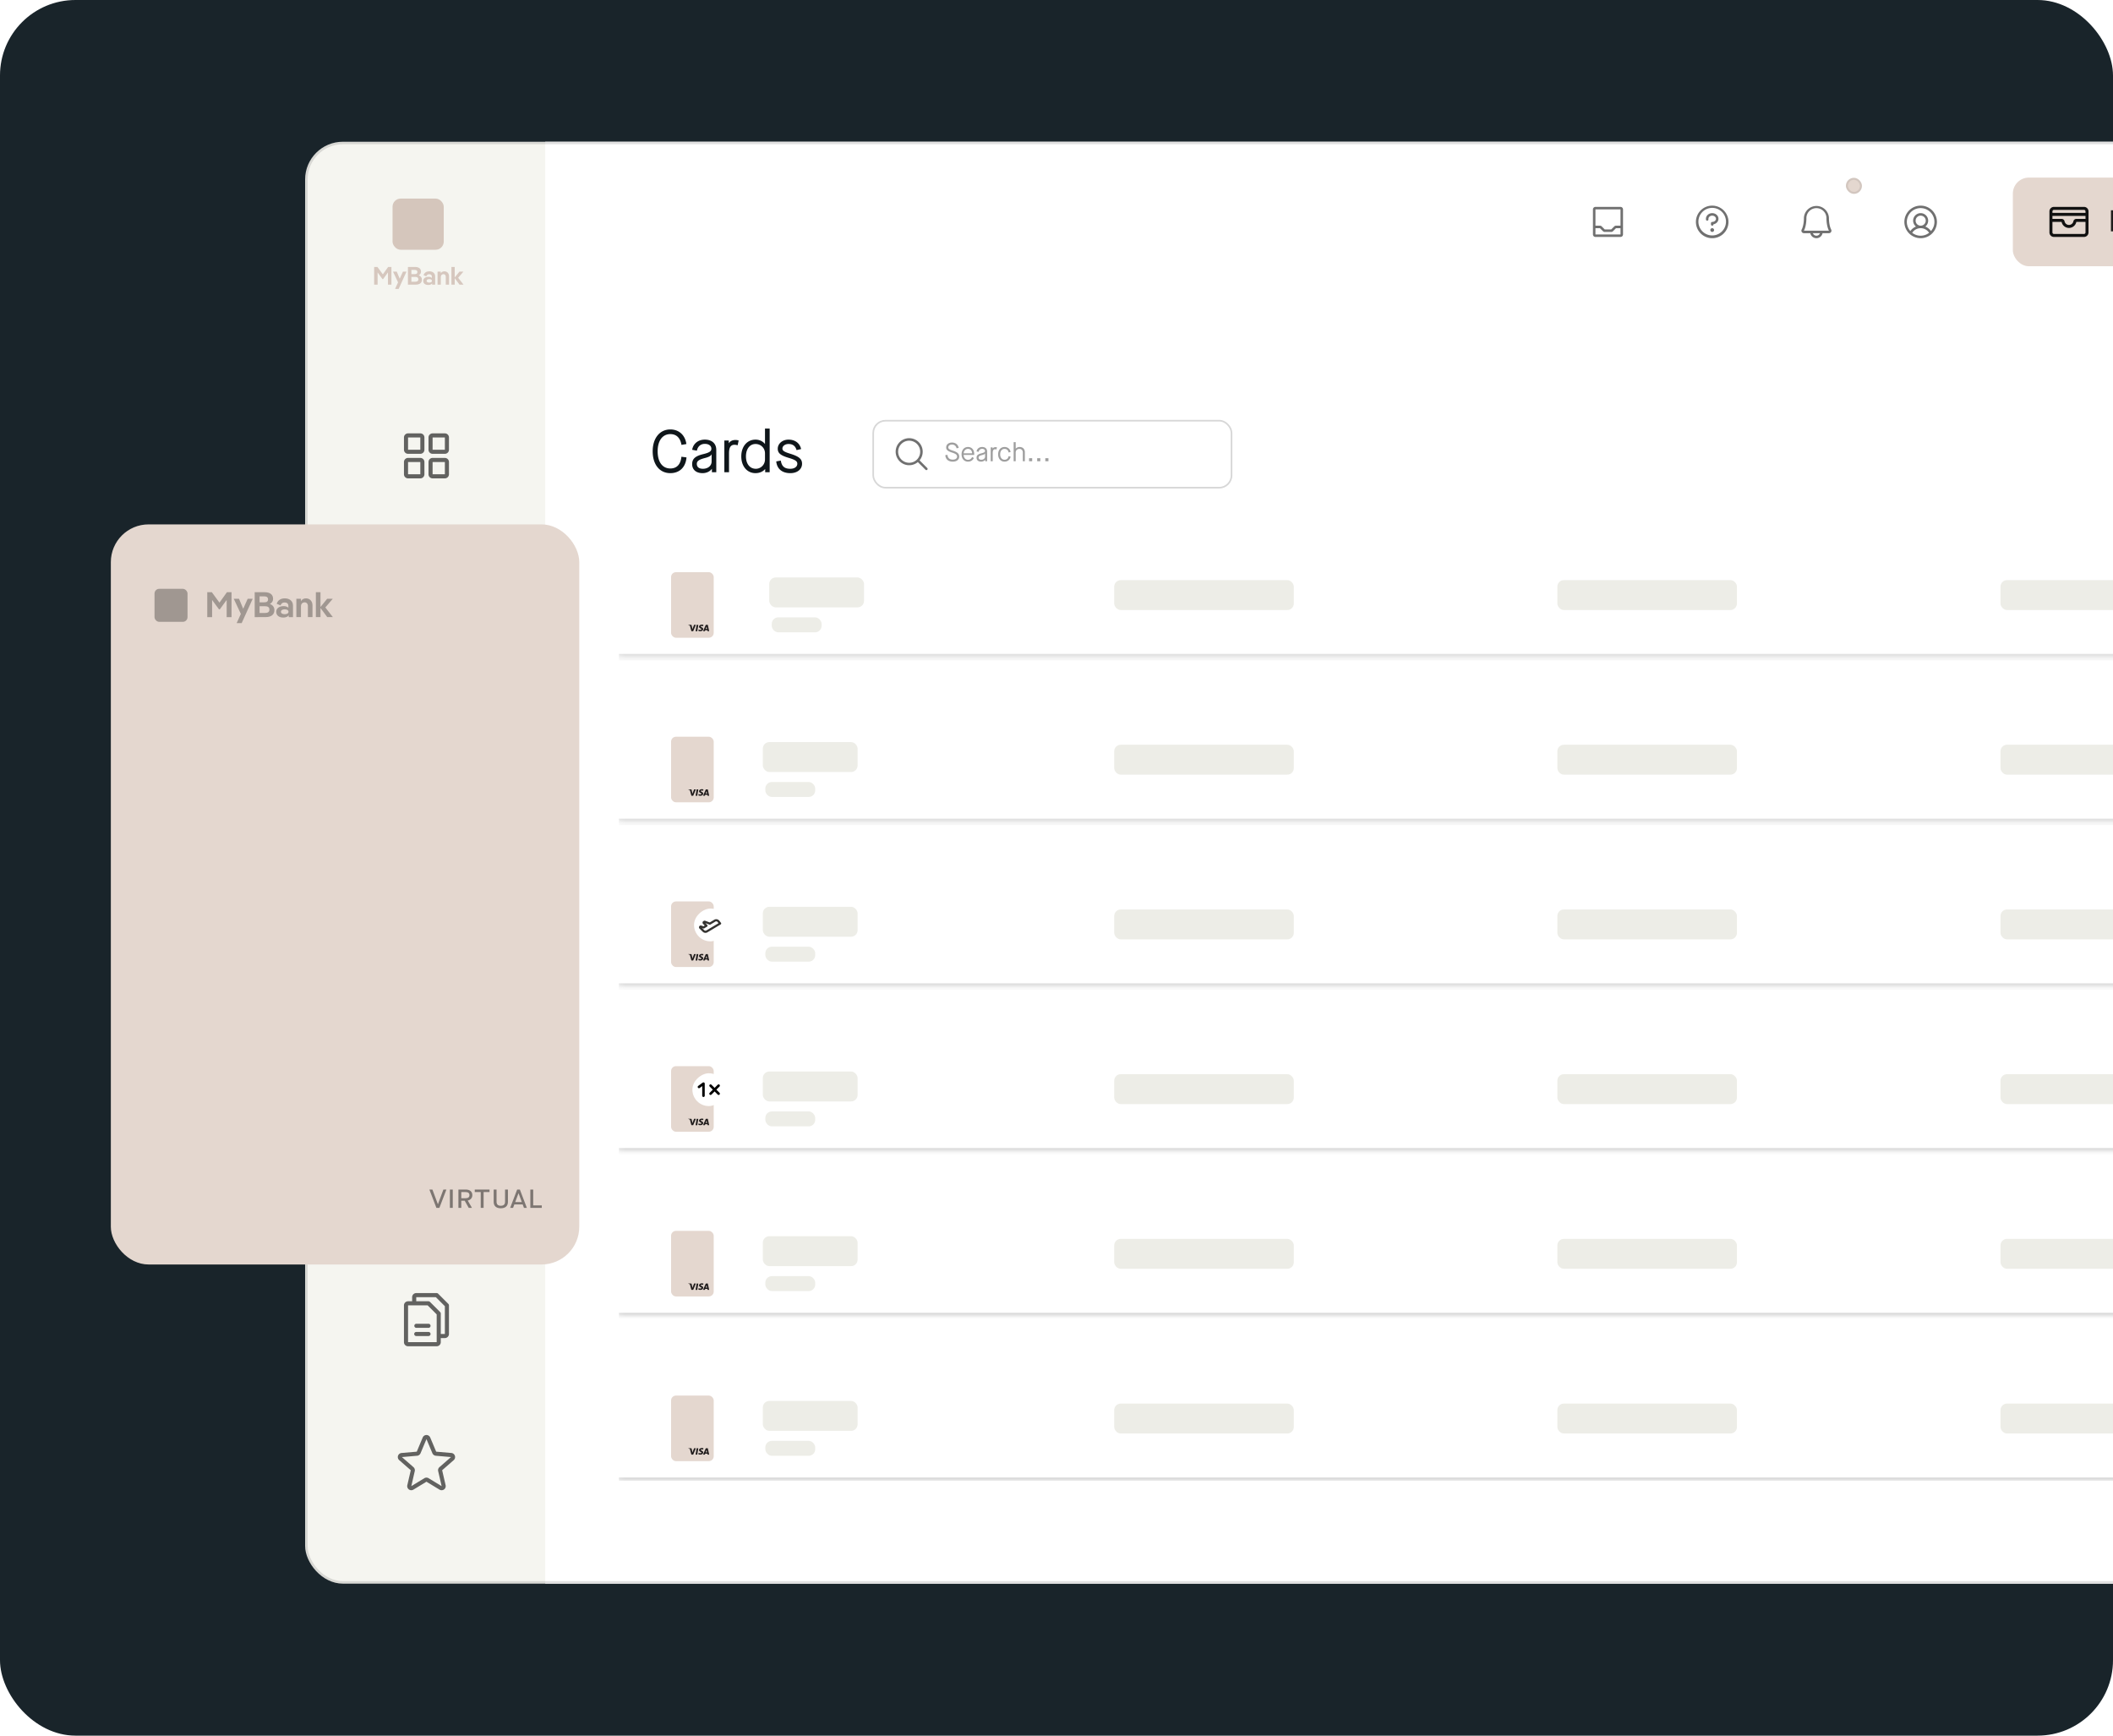 <svg fill="none" xmlns="http://www.w3.org/2000/svg" viewBox="0 0 448 368"><g clip-path="url(#a)"><rect width="448" height="368" rx="16" fill="#19242A"/><g clip-path="url(#b)"><rect x="64.695" y="30.056" width="435.805" height="305.714" rx="8" fill="#F5F5F0"/><path fill="#fff" d="M115.594 30.056h412.607V335.77H115.594z"/><path d="M142.125 100.319c-2.271 0-3.744-1.815-3.744-4.633 0-2.78 1.498-4.633 3.744-4.633 1.828 0 3.148 1.206 3.402 3.097l-1.041.178c-.254-1.485-1.066-2.285-2.361-2.285-1.662 0-2.69 1.396-2.69 3.643 0 2.272 1.015 3.643 2.69 3.643 1.371 0 2.184-.863 2.349-2.488l1.078.14c-.165 2.069-1.459 3.338-3.427 3.338Zm6.834 0c-1.358 0-2.208-.736-2.208-1.904 0-1.142.673-1.726 2.361-2.132 1.294-.318 1.713-.597 1.713-1.143 0-.622-.546-1.028-1.383-1.028-.889 0-1.511.546-1.688 1.447l-1.003-.19c.228-1.32 1.282-2.158 2.691-2.158 1.51 0 2.424.838 2.424 2.183v4.734h-.927v-.71h-.025c-.406.558-1.142.901-1.955.901Zm.077-.927c1.078 0 1.84-.647 1.84-1.535v-1.51h-.025c-.14.33-.572.558-1.473.786-1.18.305-1.637.635-1.637 1.219 0 .672.457 1.04 1.295 1.04Zm5.531.736h-.99v-6.727h.939v.559h.025c.254-.419.749-.673 1.397-.673.241 0 .444.038.672.102l-.215 1.028a2.072 2.072 0 0 0-.66-.114c-.775 0-1.168.52-1.168 1.79v4.035Zm5.609.191c-1.764 0-3.008-1.447-3.008-3.554 0-2.107 1.244-3.554 3.021-3.554.838 0 1.549.368 1.98.901h.025v-3.25h.99v9.266h-.951v-.672h-.026c-.444.545-1.193.863-2.031.863Zm.077-.927c1.066 0 1.941-.876 1.941-1.98v-1.307c0-1.092-.875-1.967-2.005-1.967-1.206 0-2.031 1.04-2.031 2.627 0 1.587.825 2.627 2.095 2.627Zm7.31.927c-1.739 0-2.83-.901-2.983-2.488l.965-.178c.203 1.232.787 1.74 2.018 1.74.914 0 1.485-.458 1.485-1.067 0-.533-.406-.825-1.853-1.256-1.688-.508-2.297-.99-2.297-1.93 0-1.066.977-1.929 2.284-1.929 1.409 0 2.412.774 2.666 2.005l-.965.216c-.228-.85-.787-1.294-1.701-1.294-.749 0-1.294.444-1.294.964 0 .47.406.711 1.637 1.092 1.878.584 2.526 1.117 2.526 2.132 0 1.155-.99 1.993-2.488 1.993Z" fill="#0F161A"/><rect x="185.139" y="89.196" width="75.971" height="14.204" rx="2.602" stroke="#000" stroke-opacity=".16" stroke-width=".347"/><g clip-path="url(#c)" fill="#000"><path d="m196.597 99.235-1.628-1.628a2.867 2.867 0 1 0-.368.368l1.628 1.628a.263.263 0 0 0 .184.077.264.264 0 0 0 .184-.077.26.26 0 0 0 .056-.283.26.26 0 0 0-.056-.085Zm-6.168-3.458a2.336 2.336 0 0 1 1.445-2.163 2.343 2.343 0 0 1 2.197 4.11 2.34 2.34 0 0 1-3.642-1.947Z" fill-opacity=".56"/><path d="M202.021 97.881c-.949 0-1.515-.483-1.598-1.37l.455-.078c.078.688.444 1.015 1.149 1.015.538 0 .893-.25.893-.627 0-.394-.26-.61-1.071-.866-.927-.305-1.238-.577-1.238-1.099 0-.605.511-1.027 1.244-1.027.732 0 1.282.439 1.41 1.133l-.45.094c-.122-.516-.461-.794-.966-.794-.472 0-.782.233-.782.594 0 .3.222.46.932.683 1.01.327 1.377.666 1.377 1.276 0 .633-.55 1.066-1.355 1.066Zm3.214 0c-.816 0-1.36-.627-1.36-1.554s.549-1.554 1.36-1.554c.793 0 1.315.588 1.315 1.46v.222h-2.237c.011.56.367 1.032.911 1.032.416 0 .649-.155.899-.588l.36.216c-.255.505-.682.766-1.248.766Zm-.911-1.776h1.788c-.017-.527-.356-.938-.877-.938-.511 0-.9.444-.911.938Zm3.696 1.776c-.594 0-.966-.322-.966-.832 0-.5.295-.755 1.033-.933.566-.139.749-.26.749-.5 0-.271-.239-.449-.605-.449-.389 0-.66.239-.738.633l-.439-.084c.1-.577.561-.943 1.177-.943.661 0 1.06.366 1.06.955v2.07h-.405v-.311h-.011c-.178.244-.5.394-.855.394Zm.033-.405c.472 0 .805-.283.805-.672v-.66h-.011c-.061.144-.25.244-.644.344-.516.133-.716.278-.716.533 0 .294.2.455.566.455Zm2.427.322h-.433v-2.942h.411v.244h.011c.111-.183.327-.294.61-.294.106 0 .194.017.294.045l-.094.45a.903.903 0 0 0-.289-.05c-.338 0-.51.227-.51.782v1.765Zm2.505.083c-.805 0-1.36-.627-1.36-1.554s.555-1.554 1.36-1.554c.677 0 1.171.416 1.282 1.071l-.422.089c-.083-.483-.4-.755-.86-.755-.555 0-.927.455-.927 1.149s.372 1.149.927 1.149c.46 0 .777-.272.86-.755l.422.089c-.111.655-.605 1.071-1.282 1.071Zm2.363-.083h-.433v-4.052h.433v1.382h.011c.167-.21.5-.355.816-.355.677 0 1.116.438 1.116 1.121v1.904h-.433V95.95c0-.478-.278-.772-.733-.772-.466 0-.777.316-.777.772v1.848Zm3.497 0h-.66v-.644h.66v.644Zm1.722 0h-.661v-.644h.661v.644Zm1.721 0h-.66v-.644h.66v.644Z" fill-opacity=".38"/></g><g clip-path="url(#d)"><mask id="e" fill="#fff"><path d="M131.184 117.152h375.818v22.199H131.184v-22.199Z"/></mask><path d="M507.002 139.351v-.694H131.184v1.387h375.818v-.693Z" fill="#111" fill-opacity=".16" mask="url(#e)"/><g clip-path="url(#f)"><rect x="142.283" y="121.314" width="9.039" height="13.906" rx="1.043" fill="#E4D7CF"/><path fill-rule="evenodd" clip-rule="evenodd" d="M150.065 132.477h-.279c-.086 0-.151.024-.189.112l-.536 1.24h.379l.076-.203h.462l.044.203h.335l-.292-1.352Zm-.445.872.144-.378c-.003.003.029-.078.047-.129l.025.116.083.391h-.299ZM149.137 132.495a.897.897 0 0 0-.319-.057c-.351 0-.599.183-.601.445-.002.194.177.302.312.366.138.066.185.108.184.167-.001.09-.11.132-.213.132a.725.725 0 0 1-.334-.071l-.046-.021-.05.301c.083.038.237.07.396.072.374 0 .617-.181.619-.46.002-.153-.093-.27-.298-.366-.125-.063-.201-.104-.2-.167 0-.056.065-.116.204-.116.116-.002.2.024.266.051l.032.016.048-.292ZM147.48 133.836l.22-1.352h.352l-.22 1.352h-.352Z" fill="#201C1C"/><path d="M146.48 132.477c.078.003.14.029.162.114l.126.622.037.188.352-.923h.38l-.565 1.351h-.38l-.317-1.172a1.48 1.48 0 0 0-.378-.152l.005-.028h.578Z" fill="#201C1C"/></g><rect x="163.094" y="122.435" width="20.096" height="6.346" rx="1.387" fill="#EDEDE7"/><rect x="163.625" y="130.896" width="10.577" height="3.173" rx="1.387" fill="#EDEDE7"/><rect x="236.238" y="122.998" width="38.077" height="6.346" rx="1.387" fill="#EDEDE7"/><rect x="330.192" y="122.998" width="38.077" height="6.346" rx="1.387" fill="#EDEDE7"/><rect x="424.147" y="122.998" width="38.077" height="6.346" rx="1.387" fill="#EDEDE7"/><mask id="g" fill="#fff"><path d="M131.184 152.043h375.818v22.231H131.184v-22.231Z"/></mask><path d="M507.002 174.274v-.694H131.184v1.388h375.818v-.694Z" fill="#111" fill-opacity=".16" mask="url(#g)"/><g clip-path="url(#h)"><rect x="142.283" y="156.206" width="9.039" height="13.906" rx="1.043" fill="#E4D7CF"/><path fill-rule="evenodd" clip-rule="evenodd" d="M150.065 167.368h-.279c-.086 0-.151.024-.189.112l-.536 1.24h.379l.076-.203h.462l.044.203h.335l-.292-1.352Zm-.445.872.144-.378c-.003.004.029-.078.047-.129l.025.116.083.391h-.299ZM149.137 167.386a.9.9 0 0 0-.319-.056c-.351 0-.599.182-.601.444-.002.194.177.302.312.366.138.066.185.108.184.167-.001.091-.11.132-.213.132a.725.725 0 0 1-.334-.071l-.046-.021-.05.301c.083.038.237.071.396.072.374 0 .617-.18.619-.46.002-.153-.093-.27-.298-.366-.125-.062-.201-.104-.2-.167 0-.056.065-.116.204-.116.116-.002.2.024.266.052l.032.015.048-.292ZM147.48 168.727l.22-1.352h.352l-.22 1.352h-.352Z" fill="#201C1C"/><path d="M146.48 167.368c.078.003.14.029.162.114l.126.622.037.188.352-.923h.38l-.565 1.351h-.38l-.317-1.172a1.48 1.48 0 0 0-.378-.152l.005-.028h.578Z" fill="#201C1C"/></g><rect x="161.735" y="157.341" width="20.096" height="6.346" rx="1.387" fill="#EDEDE7"/><rect x="162.266" y="165.802" width="10.577" height="3.173" rx="1.387" fill="#EDEDE7"/><rect x="236.238" y="157.904" width="38.077" height="6.346" rx="1.387" fill="#EDEDE7"/><rect x="330.192" y="157.904" width="38.077" height="6.346" rx="1.387" fill="#EDEDE7"/><rect x="424.147" y="157.904" width="38.077" height="6.346" rx="1.387" fill="#EDEDE7"/><mask id="i" fill="#fff"><path d="M131.184 186.966h375.818v22.23H131.184v-22.23Z"/></mask><path d="M507.002 209.196v-.693H131.184v1.387h375.818v-.694Z" fill="#111" fill-opacity=".16" mask="url(#i)"/><g clip-path="url(#j)"><rect x="142.283" y="191.128" width="9.039" height="13.906" rx="1.043" fill="#E4D7CF"/><path fill-rule="evenodd" clip-rule="evenodd" d="M150.065 202.291h-.279c-.086 0-.151.024-.189.112l-.536 1.239h.379l.076-.203.462.001.044.202h.335l-.292-1.351Zm-.445.871.144-.378c-.003.004.029-.078.047-.129l.025.117.083.39h-.299ZM149.137 202.309a.875.875 0 0 0-.319-.057c-.351 0-.599.183-.601.445-.002.193.177.301.312.366.138.066.185.108.184.167-.001.09-.11.131-.213.131a.725.725 0 0 1-.334-.07l-.046-.022-.05.302c.083.037.237.07.396.072.374 0 .617-.181.619-.461.002-.153-.093-.27-.298-.366-.125-.062-.201-.104-.2-.167 0-.056.065-.116.204-.116.116-.002.2.025.266.052l.032.016.048-.292ZM147.48 203.649l.22-1.352h.352l-.22 1.352h-.352Z" fill="#201C1C"/><path d="M146.48 202.291c.078.003.14.028.162.114l.126.622.037.187.352-.922h.38l-.565 1.35h-.38l-.317-1.172a1.478 1.478 0 0 0-.378-.151l.005-.028h.578Z" fill="#201C1C"/><g filter="url(#k)"><rect x="154.104" y="191.128" width="6.953" height="6.953" rx="3.476" transform="rotate(90 154.104 191.128)" fill="#fff"/><path d="M152.904 194.336a.236.236 0 0 1-.107.154l-2.803 1.673-.002.001a.83.83 0 0 1-.993-.112l-.003-.004-.685-.67a.373.373 0 0 1-.098-.155.372.372 0 0 1-.014-.184.383.383 0 0 1 .218-.283l.056-.027a.222.222 0 0 1 .173-.011l.504.17.269-.163-.344-.334a.38.38 0 0 1-.116-.344.389.389 0 0 1 .076-.171.397.397 0 0 1 .149-.114l.009-.003.136-.052a.232.232 0 0 1 .16 0l.991.365.949-.567a.834.834 0 0 1 1.073.19l.003.005.355.454a.221.221 0 0 1 .041.086.222.222 0 0 1 .003.096Zm-.563-.106-.194-.248a.376.376 0 0 0-.485-.085l-1.041.622a.236.236 0 0 1-.196.019l-.875-.322.399.388a.225.225 0 0 1 .033.286.218.218 0 0 1-.073.072l-.613.37a.233.233 0 0 1-.191.021l-.253-.086.462.453a.379.379 0 0 0 .448.05l2.579-1.54Z" fill="#343330"/></g></g><rect x="161.735" y="192.264" width="20.096" height="6.346" rx="1.387" fill="#EDEDE7"/><rect x="162.266" y="200.725" width="10.577" height="3.173" rx="1.387" fill="#EDEDE7"/><rect x="236.238" y="192.827" width="38.077" height="6.346" rx="1.387" fill="#EDEDE7"/><rect x="330.192" y="192.827" width="38.077" height="6.346" rx="1.387" fill="#EDEDE7"/><rect x="424.147" y="192.827" width="38.077" height="6.346" rx="1.387" fill="#EDEDE7"/><mask id="l" fill="#fff"><path d="M131.184 221.889h375.818v22.23H131.184v-22.23Z"/></mask><path d="M507.002 244.119v-.694H131.184v1.388h375.818v-.694Z" fill="#111" fill-opacity=".16" mask="url(#l)"/><g clip-path="url(#m)"><rect x="142.283" y="226.051" width="9.039" height="13.906" rx="1.043" fill="#E4D7CF"/><path fill-rule="evenodd" clip-rule="evenodd" d="M150.065 237.213h-.279c-.086 0-.151.024-.189.113l-.536 1.239h.379l.076-.203.462.001.044.202h.335l-.292-1.352Zm-.445.872.144-.378c-.003.004.029-.078.047-.129l.025.117.083.39h-.299ZM149.137 237.231a.9.9 0 0 0-.319-.056c-.351 0-.599.183-.601.444-.002.194.177.302.312.366.138.066.185.109.184.168-.001.09-.11.131-.213.131a.713.713 0 0 1-.334-.071l-.046-.021-.05.302c.083.037.237.07.396.071.374 0 .617-.18.619-.46.002-.153-.093-.27-.298-.366-.125-.062-.201-.104-.2-.167 0-.056.065-.116.204-.116.116-.002.2.025.266.052l.032.015.048-.292ZM147.48 238.572l.22-1.352h.352l-.22 1.352h-.352Z" fill="#201C1C"/><path d="M146.48 237.213c.078.003.14.029.162.115l.126.622.037.187.352-.923h.38l-.565 1.351h-.38l-.317-1.172a1.478 1.478 0 0 0-.378-.151l.005-.029h.578Z" fill="#201C1C"/><g filter="url(#n)"><rect x="153.756" y="226.051" width="6.953" height="6.953" rx="3.476" transform="rotate(90 153.756 226.051)" fill="#fff"/><path d="M149.152 228.244v2.567M148.193 228.95l.959-.706M152.365 228.671l-1.711 1.712M150.654 228.671l1.711 1.712" stroke="#000" stroke-width=".535" stroke-linecap="round" stroke-linejoin="round"/></g></g><rect x="161.735" y="227.187" width="20.096" height="6.346" rx="1.387" fill="#EDEDE7"/><rect x="162.266" y="235.647" width="10.577" height="3.173" rx="1.387" fill="#EDEDE7"/><rect x="236.238" y="227.75" width="38.077" height="6.346" rx="1.387" fill="#EDEDE7"/><rect x="330.192" y="227.75" width="38.077" height="6.346" rx="1.387" fill="#EDEDE7"/><rect x="424.147" y="227.75" width="38.077" height="6.346" rx="1.387" fill="#EDEDE7"/><mask id="o" fill="#fff"><path d="M131.184 256.812h375.818v22.23H131.184v-22.23Z"/></mask><path d="M507.002 279.042v-.694H131.184v1.388h375.818v-.694Z" fill="#111" fill-opacity=".16" mask="url(#o)"/><g clip-path="url(#p)"><rect x="142.283" y="260.974" width="9.039" height="13.906" rx="1.043" fill="#E4D7CF"/><path fill-rule="evenodd" clip-rule="evenodd" d="M150.065 272.136h-.279c-.086 0-.151.024-.189.112l-.536 1.24h.379l.076-.203h.462l.044.203h.335l-.292-1.352Zm-.445.872.144-.378c-.003.004.029-.078.047-.129l.025.117.083.39h-.299ZM149.137 272.154a.9.9 0 0 0-.319-.056c-.351 0-.599.182-.601.444-.002.194.177.302.312.366.138.066.185.108.184.167-.001.091-.11.132-.213.132a.713.713 0 0 1-.334-.071l-.046-.021-.05.301c.083.038.237.071.396.072.374 0 .617-.18.619-.46.002-.153-.093-.27-.298-.366-.125-.062-.201-.104-.2-.167 0-.056.065-.116.204-.116.116-.002.2.024.266.052l.032.015.048-.292ZM147.48 273.495l.22-1.352h.352l-.22 1.352h-.352Z" fill="#201C1C"/><path d="M146.48 272.136c.078.003.14.029.162.114l.126.623.037.187.352-.923h.38l-.565 1.351h-.38l-.317-1.172a1.443 1.443 0 0 0-.378-.151l.005-.029h.578Z" fill="#201C1C"/></g><rect x="161.735" y="262.109" width="20.096" height="6.346" rx="1.387" fill="#EDEDE7"/><rect x="162.266" y="270.57" width="10.577" height="3.173" rx="1.387" fill="#EDEDE7"/><rect x="236.238" y="262.672" width="38.077" height="6.346" rx="1.387" fill="#EDEDE7"/><rect x="330.192" y="262.672" width="38.077" height="6.346" rx="1.387" fill="#EDEDE7"/><rect x="424.147" y="262.672" width="38.077" height="6.346" rx="1.387" fill="#EDEDE7"/><mask id="q" fill="#fff"><path d="M131.184 291.734h375.818v22.231H131.184v-22.231Z"/></mask><path d="M507.002 313.965v-.694H131.184v1.387h375.818v-.693Z" fill="#111" fill-opacity=".16" mask="url(#q)"/><g clip-path="url(#r)"><rect x="142.283" y="295.896" width="9.039" height="13.906" rx="1.043" fill="#E4D7CF"/><path fill-rule="evenodd" clip-rule="evenodd" d="M150.065 307.059h-.279c-.086 0-.151.024-.189.112l-.536 1.24h.379l.076-.203h.462l.044.203h.335l-.292-1.352Zm-.445.872.144-.378c-.003.003.029-.078.047-.129l.025.116.083.391h-.299ZM149.137 307.077a.9.9 0 0 0-.319-.056c-.351 0-.599.182-.601.444-.002.194.177.302.312.366.138.066.185.108.184.167-.001.091-.11.132-.213.132a.725.725 0 0 1-.334-.071l-.046-.021-.05.301c.083.038.237.07.396.072.374 0 .617-.181.619-.46.002-.153-.093-.27-.298-.366-.125-.063-.201-.104-.2-.167 0-.056.065-.116.204-.116.116-.002.2.024.266.052l.032.015.048-.292ZM147.48 308.418l.22-1.352h.352l-.22 1.352h-.352Z" fill="#201C1C"/><path d="M146.48 307.059c.078.003.14.029.162.114l.126.622.037.188.352-.923h.38l-.565 1.351h-.38l-.317-1.172a1.48 1.48 0 0 0-.378-.152l.005-.028h.578Z" fill="#201C1C"/></g><rect x="161.735" y="297.032" width="20.096" height="6.346" rx="1.387" fill="#EDEDE7"/><rect x="162.266" y="305.493" width="10.577" height="3.173" rx="1.387" fill="#EDEDE7"/><rect x="236.238" y="297.595" width="38.077" height="6.346" rx="1.387" fill="#EDEDE7"/><rect x="330.192" y="297.595" width="38.077" height="6.346" rx="1.387" fill="#EDEDE7"/><rect x="424.147" y="297.595" width="38.077" height="6.346" rx="1.387" fill="#EDEDE7"/></g><path d="M89.118 91.886h-2.602a.868.868 0 0 0-.867.868v2.601a.868.868 0 0 0 .867.867h2.602a.868.868 0 0 0 .867-.867v-2.602a.868.868 0 0 0-.867-.867Zm0 3.47h-2.602v-2.602h2.602v2.601Zm5.203-3.47H91.72a.868.868 0 0 0-.868.868v2.601a.868.868 0 0 0 .868.867h2.601a.868.868 0 0 0 .868-.867v-2.602a.868.868 0 0 0-.868-.867Zm0 3.47H91.72v-2.602h2.601v2.601Zm-5.203 1.734h-2.602a.868.868 0 0 0-.867.867v2.602a.867.867 0 0 0 .867.867h2.602a.866.866 0 0 0 .867-.867v-2.602a.868.868 0 0 0-.867-.867Zm0 3.469h-2.602v-2.602h2.602v2.602Zm5.203-3.47H91.72a.868.868 0 0 0-.868.868v2.602a.867.867 0 0 0 .868.867h2.601a.866.866 0 0 0 .868-.867v-2.602a.868.868 0 0 0-.868-.867Zm0 3.47H91.72v-2.602h2.601v2.602ZM89.837 128.803a3.25 3.25 0 0 0 1.31-3.648 3.25 3.25 0 0 0-3.113-2.311 3.246 3.246 0 0 0-3.113 2.311 3.25 3.25 0 0 0 1.311 3.648 5.2 5.2 0 0 0-2.56 2.044.433.433 0 1 0 .727.474 4.338 4.338 0 0 1 7.27 0c.064.094.163.16.274.183a.434.434 0 0 0 .453-.657 5.2 5.2 0 0 0-2.56-2.044Zm-4.188-2.706a2.386 2.386 0 1 1 4.772 0 2.386 2.386 0 0 1-4.772 0Zm11.39 5.35a.431.431 0 0 1-.6-.126 4.324 4.324 0 0 0-3.635-1.972.43.43 0 0 1-.433-.433.435.435 0 0 1 .433-.434 2.378 2.378 0 0 0 1.837-.867 2.387 2.387 0 0 0-.695-3.61 2.374 2.374 0 0 0-2.028-.123.443.443 0 0 1-.337.003.437.437 0 0 1-.268-.409.433.433 0 0 1 .283-.399 3.253 3.253 0 0 1 3.01 5.726 5.2 5.2 0 0 1 2.56 2.044.433.433 0 0 1-.126.6ZM84.782 156.405h1.3v3.469h-.867a.435.435 0 0 0 0 .868h10.407a.435.435 0 0 0 0-.868h-.867v-3.469h1.301a.433.433 0 0 0 .227-.802l-5.637-3.469a.434.434 0 0 0-.454 0l-5.637 3.469a.43.43 0 0 0-.19.487.432.432 0 0 0 .417.315Zm2.168 0h1.734v3.469H86.95v-3.469Zm4.336 0v3.469h-1.734v-3.469h1.734Zm2.602 3.469h-1.735v-3.469h1.735v3.469Zm-3.47-6.862 4.106 2.526h-8.21l4.105-2.526Zm6.505 9.03a.434.434 0 0 1-.433.434H84.348a.435.435 0 0 1-.306-.74.43.43 0 0 1 .306-.127H96.49a.43.43 0 0 1 .433.433ZM93.454 185.195V193a.87.87 0 0 1-.867.868h-6.07a.87.87 0 0 1-.868-.868v-7.805a.867.867 0 0 1 .867-.867h6.071a.866.866 0 0 1 .867.867Zm-6.938 0V193h6.071v-7.805h-6.07Zm7.806-2.602h-6.505a.435.435 0 0 0 0 .868h6.505v8.239a.432.432 0 0 0 .433.433.435.435 0 0 0 .434-.433v-8.239a.87.87 0 0 0-.867-.868Z" fill="#000" fill-opacity=".6"/><rect x="90.853" y="186.062" width=".867" height="1.734" rx=".434" fill="#000" fill-opacity=".6"/><path d="m95.062 221.664-1.734 1.735a.435.435 0 0 1-.741-.307c0-.115.046-.226.127-.307l.995-.994h-7.626a.435.435 0 0 1-.307-.74.43.43 0 0 1 .307-.127h7.626l-.995-.994a.435.435 0 0 1 .307-.741c.115 0 .225.046.307.127l1.734 1.734a.45.45 0 0 1 .127.307.431.431 0 0 1-.127.307Zm-7.551-3.469a.435.435 0 0 0 .74-.307.436.436 0 0 0-.127-.307l-.994-.994h7.625a.43.43 0 0 0 .434-.433.434.434 0 0 0-.434-.434H87.13l.994-.994a.434.434 0 0 0-.613-.614l-1.735 1.735a.428.428 0 0 0-.127.307.435.435 0 0 0 .127.307l1.735 1.734ZM95.189 248.413v5.203a.87.87 0 0 1-.868.868h-7.805a.87.87 0 0 1-.867-.868v-5.203a.866.866 0 0 1 .867-.867h1.301a.43.43 0 0 1 .434.433.436.436 0 0 1-.434.434h-1.3v5.203h7.804v-5.203h-1.3a.435.435 0 0 1-.307-.74.43.43 0 0 1 .306-.127h1.301a.866.866 0 0 1 .868.867Zm-6.631-2.295 1.427-1.428v5.024a.432.432 0 0 0 .434.433.43.43 0 0 0 .433-.433v-5.024l1.428 1.428a.436.436 0 0 0 .614 0 .435.435 0 0 0 0-.614l-2.168-2.168a.441.441 0 0 0-.307-.127.43.43 0 0 0-.307.127l-2.168 2.168a.435.435 0 0 0 .307.741.436.436 0 0 0 .306-.127ZM95.062 276.463l-2.168-2.168a.441.441 0 0 0-.307-.127H88.25a.866.866 0 0 0-.868.867v.867h-.867a.87.87 0 0 0-.867.868v7.805a.866.866 0 0 0 .867.867h6.07a.866.866 0 0 0 .868-.867v-.867h.867a.87.87 0 0 0 .868-.868v-6.07a.433.433 0 0 0-.127-.307Zm-2.475 8.112h-6.07v-7.805h4.156l1.914 1.914V284.575Zm1.734-1.735h-.867v-4.336a.437.437 0 0 0-.127-.307l-2.168-2.168a.441.441 0 0 0-.307-.127h-2.601v-.867h4.156l1.914 1.914v5.891Zm-3.035-1.734a.435.435 0 0 1-.434.434h-2.601a.435.435 0 0 1 0-.868h2.601a.435.435 0 0 1 .434.434Zm0 1.734a.434.434 0 0 1-.434.434h-2.601a.435.435 0 0 1-.307-.74.435.435 0 0 1 .307-.127h2.601a.435.435 0 0 1 .434.433ZM96.447 308.665a.865.865 0 0 0-.749-.596l-3.22-.277-1.261-3.001a.865.865 0 0 0-1.596 0l-1.258 3.001-3.223.279a.865.865 0 0 0-.762 1.097.87.87 0 0 0 .269.424l2.445 2.136-.733 3.173a.869.869 0 0 0 .807 1.064.87.87 0 0 0 .485-.124l2.764-1.68 2.77 1.68a.87.87 0 0 0 .959-.041.865.865 0 0 0 .334-.899l-.732-3.176 2.444-2.133a.868.868 0 0 0 .257-.927Zm-.825.271-2.445 2.134a.863.863 0 0 0-.275.851l.734 3.179-2.768-1.681a.864.864 0 0 0-.896 0l-2.765 1.681.73-3.177a.868.868 0 0 0-.276-.851l-2.445-2.132a.02.02 0 0 1 0-.005l3.222-.279a.87.87 0 0 0 .723-.528l1.258-2.997 1.258 2.997a.87.87 0 0 0 .724.528l3.222.279v.004l-.001-.003Z" fill="#000" fill-opacity=".6"/><path d="M343.581 43.865h-5.312a.533.533 0 0 0-.531.53v5.313a.533.533 0 0 0 .531.531h5.312a.528.528 0 0 0 .531-.531v-5.312a.53.53 0 0 0-.531-.531Zm0 .53v3.454h-.953a.523.523 0 0 0-.375.155l-.641.642h-1.374l-.641-.642a.53.53 0 0 0-.376-.155h-.952v-3.453h5.312Zm0 5.313h-5.312V48.38h.952l.642.64a.518.518 0 0 0 .375.157h1.374a.521.521 0 0 0 .375-.156l.641-.641h.953v1.328ZM363.421 48.778a.397.397 0 0 1-.476.391.401.401 0 0 1-.291-.543.401.401 0 0 1 .65-.13.398.398 0 0 1 .117.282Zm-.398-3.585c-.733 0-1.328.536-1.328 1.195v.133c0 .07.028.138.077.188a.267.267 0 0 0 .376 0 .265.265 0 0 0 .078-.188v-.133c0-.365.357-.664.797-.664.439 0 .796.299.796.664 0 .365-.357.664-.796.664a.265.265 0 0 0-.266.266v.265a.265.265 0 1 0 .531 0v-.024c.606-.111 1.063-.594 1.063-1.171 0-.66-.596-1.195-1.328-1.195Zm3.452 1.859a3.448 3.448 0 0 1-2.131 3.19 3.453 3.453 0 1 1-1.321-6.643 3.456 3.456 0 0 1 3.452 3.453Zm-.531 0a2.922 2.922 0 1 0-5.843-.001 2.922 2.922 0 0 0 5.843 0ZM388.234 48.643c-.184-.317-.458-1.215-.458-2.388a2.657 2.657 0 0 0-5.312 0c0 1.173-.274 2.071-.458 2.388a.528.528 0 0 0-.002.532.534.534 0 0 0 .46.267h1.355a1.333 1.333 0 0 0 1.301 1.062 1.329 1.329 0 0 0 1.301-1.062h1.355a.531.531 0 0 0 .458-.799Zm-3.114 1.33a.8.8 0 0 1-.751-.53h1.502a.794.794 0 0 1-.751.53Zm-2.656-1.062c.256-.44.532-1.458.532-2.656a2.122 2.122 0 0 1 2.124-2.125 2.126 2.126 0 0 1 2.125 2.125c0 1.197.275 2.215.531 2.656h-5.312Z" fill="#000" fill-opacity=".56"/><rect x="391.372" y="37.703" width="3.4" height="3.4" rx="1.7" fill="#E4D7CF"/><rect x="391.585" y="37.916" width="2.975" height="2.975" rx="1.487" stroke="#000" stroke-opacity=".08" stroke-width=".425"/><path d="M407.218 43.6a3.45 3.45 0 0 0-3.19 2.13 3.457 3.457 0 0 0 .748 3.763 3.457 3.457 0 0 0 3.763.749 3.457 3.457 0 0 0 2.132-3.19 3.454 3.454 0 0 0-3.453-3.453Zm-1.79 5.76a2.128 2.128 0 0 1 1.79-.98 2.122 2.122 0 0 1 1.79.98 2.917 2.917 0 0 1-3.58 0Zm.727-2.574a1.061 1.061 0 0 1 1.27-1.042 1.061 1.061 0 0 1-.207 2.105 1.061 1.061 0 0 1-1.063-1.063Zm3.246 2.205a2.645 2.645 0 0 0-1.197-.954 1.594 1.594 0 1 0-1.972 0 2.64 2.64 0 0 0-1.197.954 2.92 2.92 0 0 1 3.77-4.394 2.923 2.923 0 0 1 .596 4.394Z" fill="#000" fill-opacity=".56"/><rect x="426.766" y="37.652" width="56.747" height="18.799" rx="3.4" fill="#E4D7CF"/><path d="M441.851 43.865h-6.374a.956.956 0 0 0-.956.956v4.462a.957.957 0 0 0 .956.956h6.374a.959.959 0 0 0 .957-.956V44.82a.957.957 0 0 0-.957-.956Zm-6.693 1.912h7.012v.637h-1.944a.64.64 0 0 0-.625.51.954.954 0 0 1-1.872 0 .636.636 0 0 0-.626-.51h-1.945v-.637Zm.319-1.275h6.374a.32.32 0 0 1 .319.319v.319h-7.012v-.32a.319.319 0 0 1 .319-.318Zm6.374 5.1h-6.374a.32.32 0 0 1-.319-.32v-2.23h1.945a1.59 1.59 0 0 0 1.561 1.275 1.593 1.593 0 0 0 1.562-1.275h1.944v2.23a.318.318 0 0 1-.319.32Z" fill="#111"/><path d="M447.565 49.052V44.59h.695l1.46 2.008 1.434-2.008h.695v4.462h-.74V45.8l-1.332 1.83h-.134l-1.338-1.83v3.25h-.74Zm6.206 1.064h-.772l.778-1.663-1.281-2.659h.803l.841 1.88.874-1.88h.777l-2.02 4.322Zm5.313-.994c-.911 0-1.606-.688-1.606-1.702 0-1.007.695-1.696 1.606-1.696.689 0 1.294.338 1.536 1.141l-.631.23c-.172-.536-.471-.74-.905-.74-.472 0-.886.364-.886 1.065 0 .707.414 1.07.886 1.07.434 0 .733-.203.905-.739l.631.23c-.242.803-.847 1.14-1.536 1.14Zm3.485-3.398c.752 0 1.434.396 1.434 1.288v2.04h-.663v-.319c-.197.255-.541.389-.988.389-.733 0-1.274-.37-1.274-1.007 0-.631.554-1.014 1.319-1.014.402 0 .714.115.905.319v-.338c0-.51-.319-.727-.758-.727a.779.779 0 0 0-.784.568l-.593-.236c.197-.663.752-.963 1.402-.963Zm-.006 2.869c.44 0 .752-.172.752-.485 0-.318-.312-.49-.752-.49-.434 0-.759.165-.759.49 0 .32.325.485.759.485Zm3.843-2.869h.178v.753h-.331c-.415 0-.708.325-.708.847v1.728h-.707v-3.258h.707v.51c.185-.395.491-.58.861-.58Zm3.047.606v-1.74h.701v4.462h-.701v-.536c-.21.35-.554.606-1.064.606-.848 0-1.479-.714-1.479-1.702 0-.982.631-1.696 1.479-1.696.51 0 .854.255 1.064.606Zm-.905 2.16c.535 0 .918-.394.918-1.07 0-.67-.383-1.058-.918-1.058-.542 0-.924.389-.924 1.058 0 .676.382 1.07.924 1.07Zm3.732.632c-.682 0-1.281-.319-1.46-1.065l.574-.184c.102.459.459.669.879.669.408 0 .663-.153.663-.376 0-.217-.197-.319-.637-.421l-.319-.083c-.733-.178-1.039-.497-1.039-.988 0-.56.497-.943 1.262-.943.721 0 1.288.37 1.377 1.045l-.593.147c-.076-.44-.395-.606-.784-.606-.35 0-.58.14-.58.344 0 .243.268.332.657.428l.325.076c.682.172 1.013.484 1.013.975 0 .574-.529.982-1.338.982Z" fill="#201C1C"/><rect x="83.228" y="42.102" width="10.855" height="10.855" rx="1.729" fill="#D5C6BC"/><path d="M79.33 60.356v-3.758h.692l1.149 1.573 1.127-1.573h.693v3.758h-.736v-2.588l-1.03 1.412H81.1l-1.042-1.412v2.588h-.73Zm5.19.907h-.757l.633-1.396-1.068-2.276h.794l.629 1.503.676-1.503h.757l-1.664 3.672Zm4.248-2.894c.45.156.692.5.692.924 0 .698-.488 1.063-1.369 1.063h-1.605v-3.758h1.487c.816 0 1.289.343 1.289 1.014 0 .35-.199.612-.494.757Zm-.854-1.143h-.692v.897h.692c.35 0 .585-.097.585-.446 0-.344-.241-.451-.585-.451Zm.15 1.487h-.842v1.015h.843c.391 0 .638-.14.638-.505s-.247-.51-.639-.51Zm2.957-1.187c.666 0 1.24.344 1.24 1.09v1.74h-.644v-.269c-.167.22-.451.333-.816.333-.645 0-1.069-.322-1.069-.864 0-.52.44-.86 1.117-.86.317 0 .558.092.72.243v-.253c0-.37-.215-.542-.575-.542-.306 0-.515.161-.617.44l-.575-.241c.188-.586.671-.817 1.219-.817Zm-.005 2.39c.338 0 .569-.13.569-.365 0-.237-.231-.37-.57-.37-.338 0-.569.133-.569.37 0 .236.231.365.57.365Zm3.205-2.39c.564 0 .982.414.982 1.047v1.783h-.692v-1.664c0-.36-.204-.564-.483-.564-.328 0-.564.22-.564.601v1.627h-.693v-2.765h.693v.36c.166-.301.445-.425.757-.425Zm1.492 2.83v-3.758h.698v2.228l1.004-1.235h.848l-1.122 1.305 1.138 1.46h-.848l-1.02-1.375v1.375h-.698Z" fill="#D6C7BE"/></g><rect x="64.96" y="30.32" width="435.276" height="305.185" rx="7.736" stroke="#000" stroke-opacity=".12" stroke-width=".529"/><g filter="url(#s)"><rect x="23.5" y="108.479" width="99.317" height="156.92" rx="8" fill="#E4D7CF"/><path d="m93.158 253.397 1.49-3.889h-.638l-1.16 3.106h-.011l-1.16-3.106h-.644l1.49 3.889h.633ZM95.996 253.397v-3.889h-.61v3.889h.61ZM99.173 251.836c.61-.128.97-.545.97-1.145 0-.739-.526-1.183-1.39-1.183h-1.56v3.889h.608v-1.517h.727l.852 1.517h.686l-.893-1.556v-.005Zm-1.372-1.795h.893c.556 0 .84.217.84.65 0 .434-.29.661-.84.661h-.893v-1.311ZM102.534 253.397v-3.356h1.254v-.533h-3.128v.533h1.265v3.356h.609ZM106.179 253.48c.964 0 1.514-.488 1.514-1.355v-2.617h-.609v2.589c0 .561-.302.85-.905.85s-.898-.289-.898-.861v-2.578h-.61v2.617c0 .867.539 1.355 1.508 1.355ZM111.706 253.397l-1.484-3.889h-.573l-1.485 3.889h.615l.272-.728h1.768l.272.728h.615Zm-1.774-3.1h.012l.692 1.872h-1.401l.697-1.872ZM114.871 253.397v-.533h-1.821v-3.356h-.609v3.889h2.43Z" fill="#7D7672"/><rect x="32.761" y="122.141" width="7" height="7" rx="1" fill="#000" fill-opacity=".3"/><path d="M43.943 128.141v-5.282h.973l1.615 2.211 1.585-2.211h.973v5.282h-1.034v-3.637l-1.448 1.984h-.174l-1.464-1.984v3.637h-1.026Zm7.295 1.275h-1.064l.89-1.962-1.501-3.199h1.117l.883 2.112.95-2.112h1.064l-2.339 5.161Zm5.97-4.067c.634.219.974.701.974 1.298 0 .981-.687 1.494-1.924 1.494H54v-5.282h2.09c1.148 0 1.812.483 1.812 1.426 0 .49-.28.86-.695 1.064Zm-1.2-1.608h-.973v1.261h.974c.49 0 .822-.136.822-.627 0-.483-.34-.634-.822-.634Zm.212 2.091h-1.185v1.426h1.185c.55 0 .898-.196.898-.71 0-.513-.347-.716-.898-.716Zm4.155-1.668c.936 0 1.743.483 1.743 1.532v2.445h-.906v-.378c-.234.31-.633.468-1.147.468-.905 0-1.501-.453-1.501-1.215 0-.732.619-1.207 1.57-1.207.445 0 .784.128 1.01.34v-.355c0-.521-.301-.762-.807-.762-.43 0-.724.226-.868.619l-.807-.34c.264-.822.943-1.147 1.713-1.147Zm-.008 3.358c.476 0 .8-.181.8-.513s-.324-.521-.8-.521c-.475 0-.8.189-.8.521s.325.513.8.513Zm4.505-3.358c.793 0 1.381.581 1.381 1.471v2.506h-.973v-2.34c0-.505-.287-.792-.68-.792-.46 0-.792.31-.792.845v2.287h-.973v-3.886h.973v.505c.234-.422.627-.596 1.064-.596Zm2.097 3.977v-5.282h.98v3.131l1.412-1.735h1.192l-1.577 1.833 1.6 2.053h-1.193l-1.433-1.932v1.932h-.981Z" fill="#000" fill-opacity=".3"/></g></g><defs><clipPath id="a"><rect width="448" height="368" rx="16" fill="#fff"/></clipPath><clipPath id="b"><rect x="64.695" y="30.056" width="435.805" height="305.714" rx="8" fill="#fff"/></clipPath><clipPath id="c"><path fill="#fff" transform="translate(189.128 89.022)" d="M0 0h67.992v14.55H0z"/></clipPath><clipPath id="d"><path fill="#fff" transform="translate(131.184 117.152)" d="M0 0h353.414v196.813H0z"/></clipPath><clipPath id="f"><path fill="#fff" transform="translate(142.283 121.314)" d="M0 0h12.515v13.906H0z"/></clipPath><clipPath id="h"><path fill="#fff" transform="translate(142.283 156.206)" d="M0 0h12.515v13.906H0z"/></clipPath><clipPath id="j"><path fill="#fff" transform="translate(142.283 191.128)" d="M0 0h12.515v13.906H0z"/></clipPath><clipPath id="m"><path fill="#fff" transform="translate(142.283 226.051)" d="M0 0h12.515v13.906H0z"/></clipPath><clipPath id="p"><path fill="#fff" transform="translate(142.283 260.974)" d="M0 0h12.515v13.906H0z"/></clipPath><clipPath id="r"><path fill="#fff" transform="translate(142.283 295.896)" d="M0 0h12.515v13.906H0z"/></clipPath><filter id="k" x="145.192" y="190.68" width="10.87" height="10.87" filterUnits="userSpaceOnUse" color-interpolation-filters="sRGB"><feFlood flood-opacity="0" result="BackgroundImageFix"/><feColorMatrix in="SourceAlpha" values="0 0 0 0 0 0 0 0 0 0 0 0 0 0 0 0 0 0 127 0" result="hardAlpha"/><feOffset dy="1.51"/><feGaussianBlur stdDeviation=".979"/><feComposite in2="hardAlpha" operator="out"/><feColorMatrix values="0 0 0 0 0.251 0 0 0 0 0.298 0 0 0 0 0.322 0 0 0 0.15 0"/><feBlend in2="BackgroundImageFix" result="effect1_dropShadow_2481_135907"/><feBlend in="SourceGraphic" in2="effect1_dropShadow_2481_135907" result="shape"/></filter><filter id="n" x="144.844" y="225.603" width="10.87" height="10.87" filterUnits="userSpaceOnUse" color-interpolation-filters="sRGB"><feFlood flood-opacity="0" result="BackgroundImageFix"/><feColorMatrix in="SourceAlpha" values="0 0 0 0 0 0 0 0 0 0 0 0 0 0 0 0 0 0 127 0" result="hardAlpha"/><feOffset dy="1.51"/><feGaussianBlur stdDeviation=".979"/><feComposite in2="hardAlpha" operator="out"/><feColorMatrix values="0 0 0 0 0.251 0 0 0 0 0.298 0 0 0 0 0.322 0 0 0 0.15 0"/><feBlend in2="BackgroundImageFix" result="effect1_dropShadow_2481_135907"/><feBlend in="SourceGraphic" in2="effect1_dropShadow_2481_135907" result="shape"/></filter><filter id="s" x="20.795" y="107.577" width="104.727" height="162.33" filterUnits="userSpaceOnUse" color-interpolation-filters="sRGB"><feFlood flood-opacity="0" result="BackgroundImageFix"/><feColorMatrix in="SourceAlpha" values="0 0 0 0 0 0 0 0 0 0 0 0 0 0 0 0 0 0 127 0" result="hardAlpha"/><feOffset dy="1.803"/><feGaussianBlur stdDeviation="1.352"/><feComposite in2="hardAlpha" operator="out"/><feColorMatrix values="0 0 0 0 0 0 0 0 0 0 0 0 0 0 0 0 0 0 0.1 0"/><feBlend in2="BackgroundImageFix" result="effect1_dropShadow_2481_135907"/><feColorMatrix in="SourceAlpha" values="0 0 0 0 0 0 0 0 0 0 0 0 0 0 0 0 0 0 127 0" result="hardAlpha"/><feOffset dy=".902"/><feGaussianBlur stdDeviation=".902"/><feComposite in2="hardAlpha" operator="out"/><feColorMatrix values="0 0 0 0 0 0 0 0 0 0 0 0 0 0 0 0 0 0 0.1 0"/><feBlend in2="effect1_dropShadow_2481_135907" result="effect2_dropShadow_2481_135907"/><feBlend in="SourceGraphic" in2="effect2_dropShadow_2481_135907" result="shape"/></filter></defs></svg>